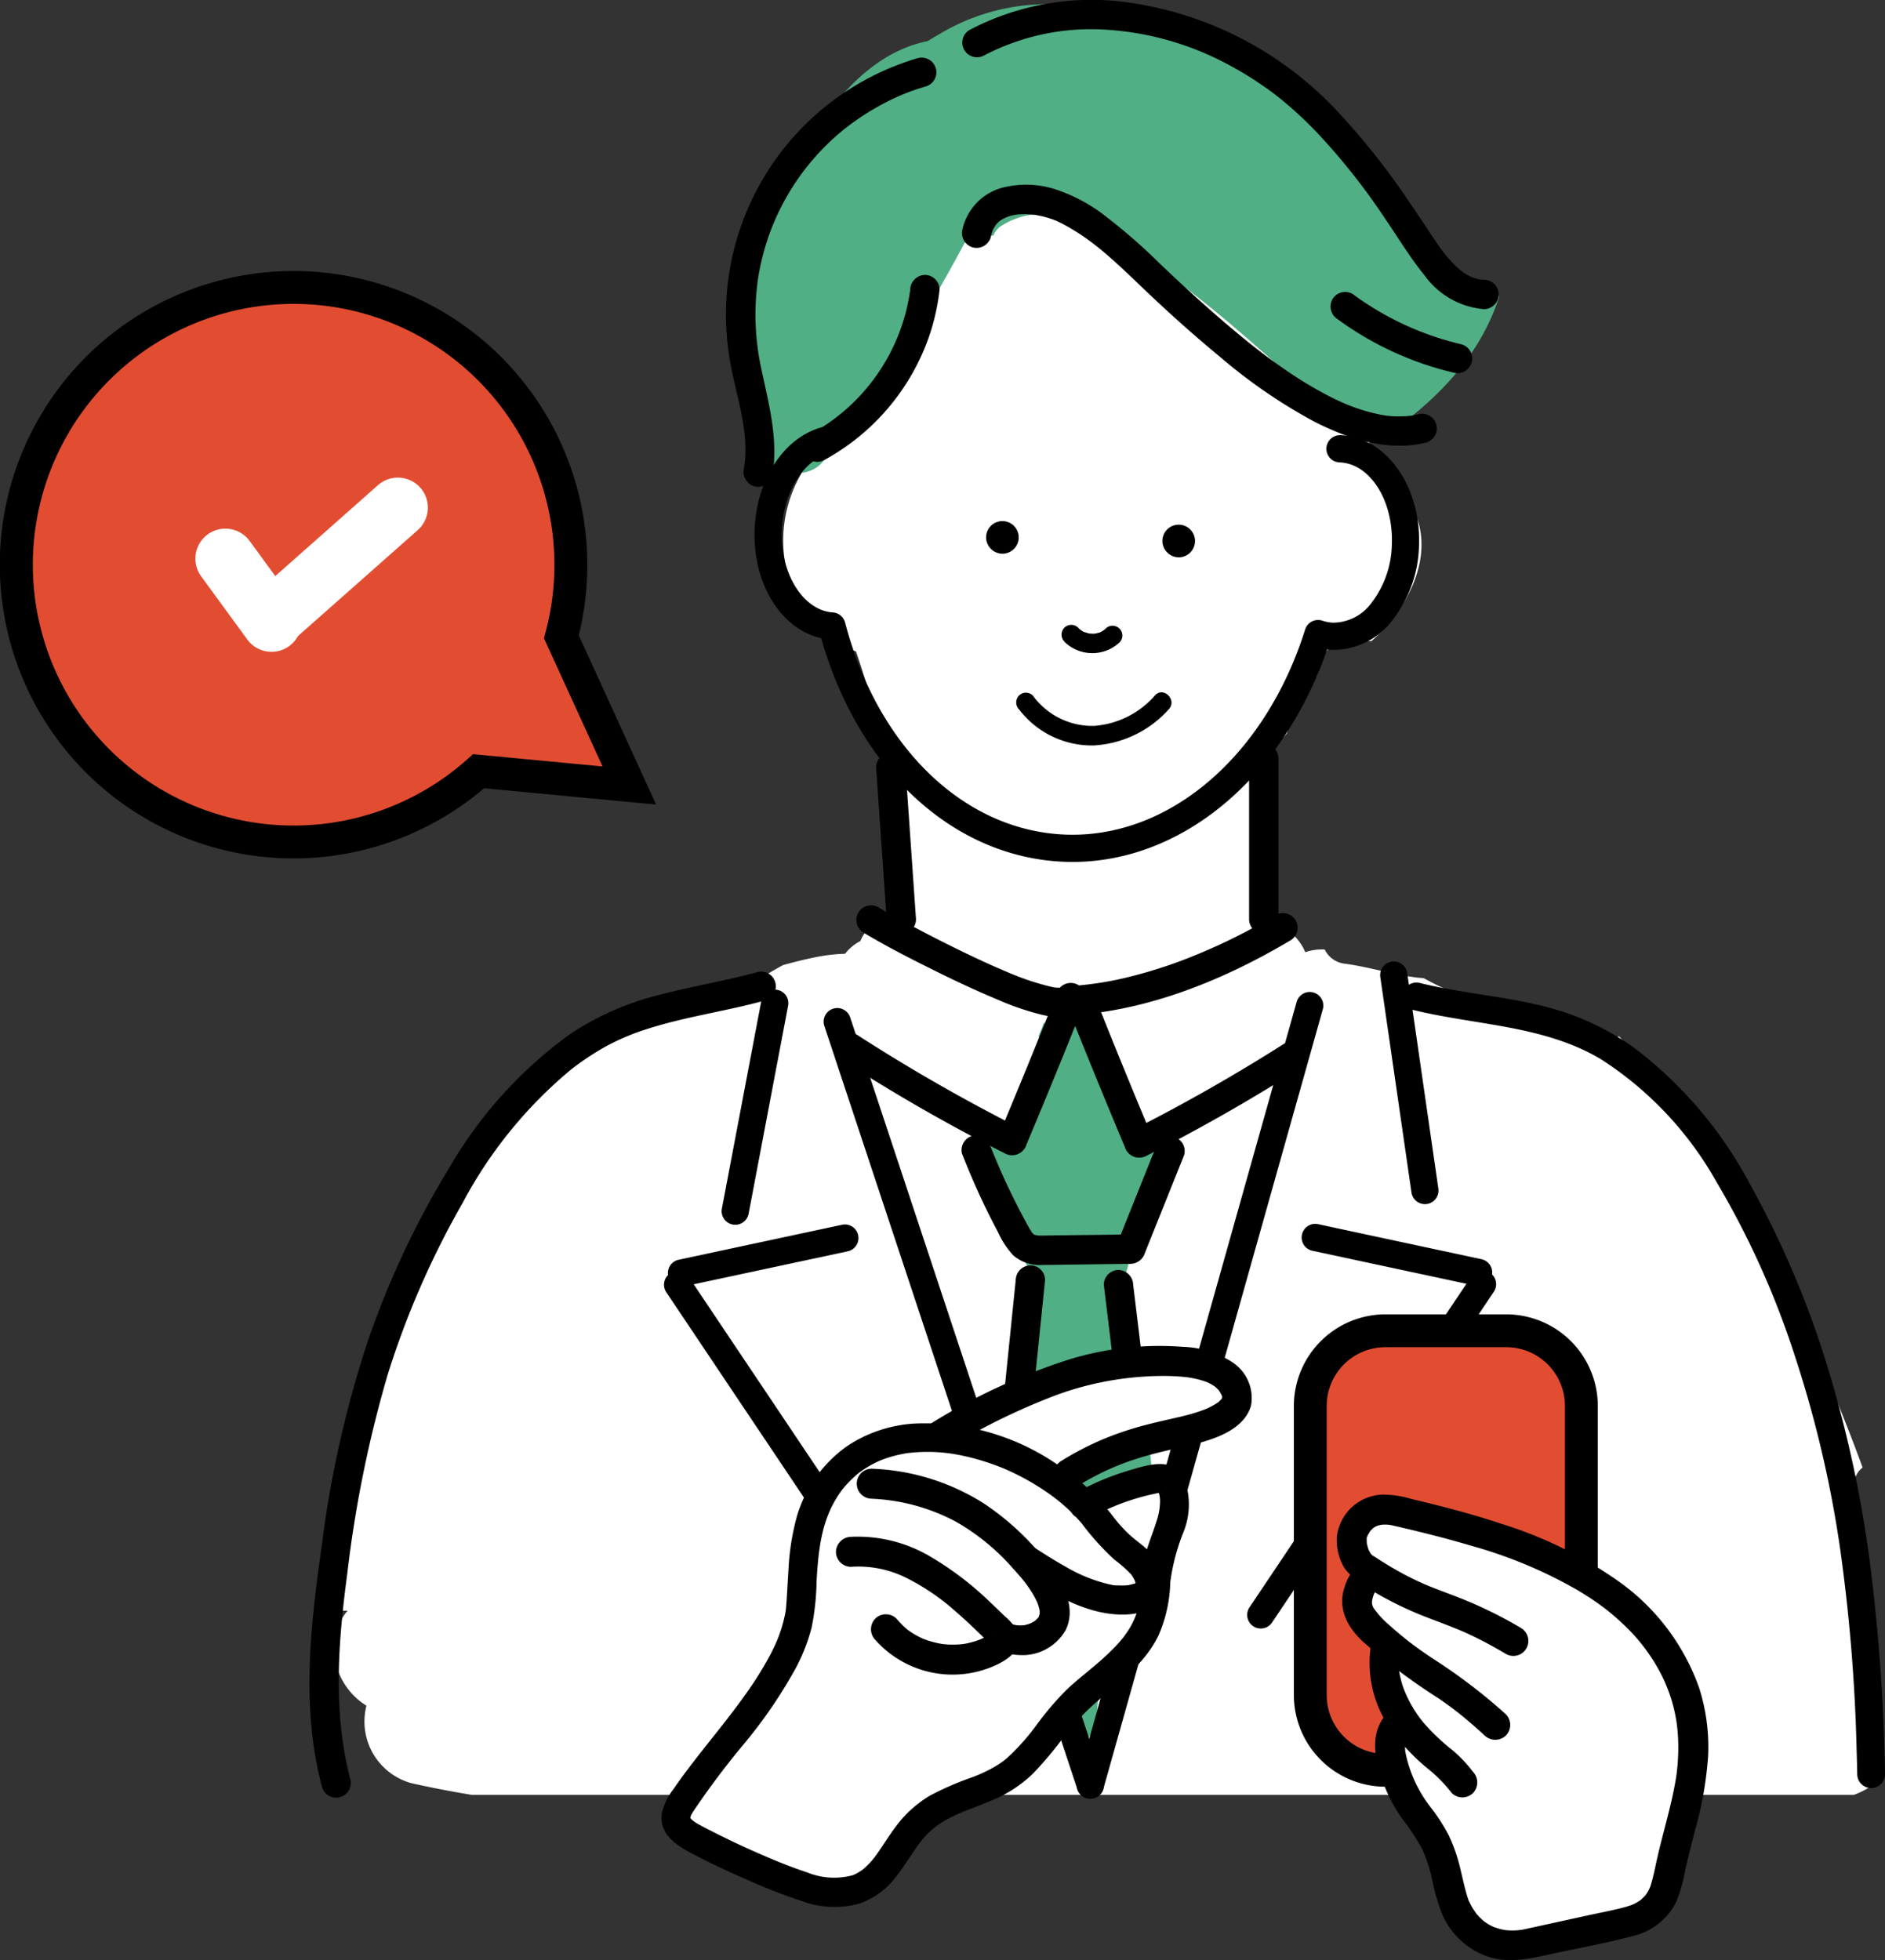 <svg xmlns="http://www.w3.org/2000/svg" width="156.296" height="162.494" viewBox="0 0 156.296 162.494">
  <rect x="0" y="0" width="156.296" height="162.494" fill="#333333" stroke="none"/>
  <g id="cta-area-man" transform="translate(15857.001 9895.826)">
    <path id="パス_19198" data-name="パス 19198" d="M207.345,143.323a1.832,1.832,0,0,1,.713-1.552q-1.146-3.131-2.421-6.217A205.182,205.182,0,0,0,193.058,110.5l-.088-.062a1.624,1.624,0,0,1-.806-.352q-.457-.38-.9-.76c-.16-.1-.317-.2-.478-.3-.061-.1-.127-.187-.189-.282a28.034,28.034,0,0,1-2.724-2.714,2.083,2.083,0,0,1-1.323-.017c-3.138-1.019-6.4-1.6-9.546-2.6a25.687,25.687,0,0,1-5.334-2.209c-2.19-.159-4.3-.9-6.535-1.2a2.108,2.108,0,0,1-1.678-1.177,4.282,4.282,0,0,0-1.612.224,4.049,4.049,0,0,0-3.552-2.5q.065-5.529-.2-11.061a4.206,4.206,0,0,0-.546-1.93,22.165,22.165,0,0,0,2.769-2.632q.1-.291.2-.58a1.705,1.705,0,0,1,.26-.709,18.929,18.929,0,0,1,1.291-2.78,1.825,1.825,0,0,1,.721-.688,13.756,13.756,0,0,0,.472-1.448,2.219,2.219,0,0,1,2.2-1.467h1.68a1.639,1.639,0,0,1,.179.012c3.713-3.2,6.188-9.087,1.908-12.946a6.028,6.028,0,0,0-1.947-1.173,20.581,20.581,0,0,0-.094-2.076,46.522,46.522,0,0,0-2.437-11.389c-1.175-3.278-2.58-7.11-5.21-9.529A8.834,8.834,0,0,0,154,33.808a7.95,7.95,0,0,0-3.933-.4,14.059,14.059,0,0,0-4.327-2.484c-3.9-1.31-7.715.516-10.673,3.317a8.886,8.886,0,0,0-5.22,1.341c-3.844,2.328-6.24,7.114-7.706,11.2a17.81,17.81,0,0,0-.563,10.568,11.01,11.01,0,0,0-1.951,12.3,8.471,8.471,0,0,0,4.967,4.467A70,70,0,0,1,127.845,88a5.738,5.738,0,0,0,.263,1.158,18.858,18.858,0,0,0,.907,6.258,4.859,4.859,0,0,0-3.854,2.293,3.419,3.419,0,0,0-.206.418,3.869,3.869,0,0,0-1.269,1.053,14.631,14.631,0,0,0-2.527.3c-.875.18-1.75.4-2.624.641-1.042.571-2.056,1.208-3.068,1.84a1.7,1.7,0,0,1-2.171-.132c-.726.261-1.448.524-2.161.785-6.5,2.378-12.974,5.647-17.485,11.057a25.289,25.289,0,0,0-4.96,8.86,21.367,21.367,0,0,0-.621,2.775c-3.418,6.509-4.9,13.618-5.773,20.833a20.631,20.631,0,0,0-.884,7.5H82.44a4.787,4.787,0,0,0-1.132,3.258A5.7,5.7,0,0,0,84,161.515a5.54,5.54,0,0,0-.11.568,5.3,5.3,0,0,0,3.82,5.851c1.675.377,3.354.7,5.037.976H207.321a6.17,6.17,0,0,0,1.984-1.147c-.856-8.133-1.931-16.247-1.96-24.44" transform="translate(-15910.619 -9915.938)" fill="#fff"/>
    <path id="パス_19199" data-name="パス 19199" d="M243.532,24.934a20.817,20.817,0,0,1-11.193-9.917c-.2-.146-.407-.295-.613-.438a61.85,61.85,0,0,0-9.8-9.943,17.028,17.028,0,0,0-11.949-3.2,17.4,17.4,0,0,0-12.726,2.033q-.508.291-1.018.605c-5.014,1-8.615,5.738-10.877,10.248a19.219,19.219,0,0,0-2.834,6.862,20.573,20.573,0,0,0-.716,3.865c-.1.555-.177,1.114-.249,1.673a16.122,16.122,0,0,0-.624,4.4c1.534,1.829,1.486,5.377,1.229,7.624a3.387,3.387,0,0,0,.59.229c.075.067.152.132.233.193,1.252.935,3.515,1.122,4.595-.274.183-.236.36-.476.541-.713l.006.005.043-.07a123.509,123.509,0,0,0,11.128-17.312,12.5,12.5,0,0,1,2.4-.622,1.67,1.67,0,0,1,.577-.745,6.156,6.156,0,0,1,6.293-.3,33.173,33.173,0,0,1,7.905,4.538c3.073,2.233,5.938,4.733,8.775,7.253a1.5,1.5,0,0,1,.338.445c.2.106.4.211.6.312Q228.108,33,230.1,34.218a27.562,27.562,0,0,0,4.341,2.4c4.082-2.84,7.62-6.5,9.17-11.313-.02-.124-.051-.245-.08-.367" transform="translate(-15976.32 -9896.491)" fill="#50af85"/>
    <path id="パス_19200" data-name="パス 19200" d="M254.816,288.731c-.126-.323-.247-.648-.357-.976q-.248-.969-.548-1.927a36.461,36.461,0,0,0-1.424-8.375q-.5-3.706-1.236-7.376a6.239,6.239,0,0,0,.348-.827,16.418,16.418,0,0,0,.833-5.168,6.49,6.49,0,0,0,.509-.452,4.829,4.829,0,0,0,1.21-4.588,52.668,52.668,0,0,1-5.919-10.384,2.24,2.24,0,0,1-.189-.936,4.068,4.068,0,0,0-3.147.4c-.126.363-.269.717-.42,1.067a2.055,2.055,0,0,1,.077,2.372c-1.5,2.436-2.99,4.876-4.4,7.361a5.789,5.789,0,0,0,.165.7,8.989,8.989,0,0,0,1.036,2.2c.143.441.264.883.378,1.333l.024.127c.007.092,0,.185.009.277a2.113,2.113,0,0,1,.476,1.039,10.57,10.57,0,0,0,1.265,3.546,2.09,2.09,0,0,1-.334,2.351,23.56,23.56,0,0,1-.646,5.141c-.378,1.773-.879,3.518-1.416,5.249-.117,2.923-.445,5.833-.71,8.746.879,2.067,1.729,4.145,2.577,6.225a2.313,2.313,0,0,1,.532.641c2.052,3.615,2.882,7.68,4.155,11.592a3.186,3.186,0,0,0,1.714-2.971c-.137-1.221.695-2.334,1.207-3.408q.906-1.9,1.75-3.828a26.643,26.643,0,0,0,2.391-7.994,2.688,2.688,0,0,0-.049-.87c.048-.1.1-.19.143-.286" transform="translate(-16015.375 -10059.098)" fill="#50af85"/>
    <path id="パス_19201" data-name="パス 19201" d="M284.39,130.448a1.353,1.353,0,1,0-1.353-1.353,1.368,1.368,0,0,0,1.353,1.353" transform="translate(-16043.659 -9980.071)"/>
    <path id="パス_19202" data-name="パス 19202" d="M241.465,129.575a1.353,1.353,0,1,0-1.353-1.353,1.368,1.368,0,0,0,1.353,1.353" transform="translate(-16015.351 -9979.496)"/>
    <path id="パス_19203" data-name="パス 19203" d="M258.687,153.516a3.3,3.3,0,0,0,4.567.089.812.812,0,1,0-1.148-1.148l-.083.077c-.093.089-.01,0,.042-.027-.065.035-.123.088-.186.126s-.118.064-.177.1c-.116.062,0-.006.05-.018a.972.972,0,0,0-.1.04,3.007,3.007,0,0,1-.414.106c-.157.032.153-.01.059-.008-.037,0-.075.007-.113.01q-.113.007-.226,0c-.068,0-.136-.013-.2-.013-.1,0,.2.035.059.008l-.111-.021c-.139-.03-.272-.1-.409-.124.18.036.119.053.05.018-.033-.017-.067-.033-.1-.051a2.228,2.228,0,0,1-.192-.116.563.563,0,0,0-.073-.052c.152.067.1.084.041.029s-.122-.112-.178-.173a.819.819,0,0,0-1.148,0,.829.829,0,0,0,0,1.148" transform="translate(-16027.448 -9996.157)"/>
    <path id="パス_19204" data-name="パス 19204" d="M247.682,169.958a7.59,7.59,0,0,0,6.216,2.992,9.03,9.03,0,0,0,6.206-3c.706-.768-.439-1.919-1.148-1.148a7.412,7.412,0,0,1-5.059,2.528,6.1,6.1,0,0,1-5.069-2.516.816.816,0,0,0-1.148,0,.832.832,0,0,0,0,1.148" transform="translate(-16020.19 -10006.979)"/>
    <path id="パス_19205" data-name="パス 19205" d="M210.1,139.968q-.355,0-.71-.014c-9.189-.368-17.029-7.615-20.138-18.537-3.326-.742-5.7-4.527-5.516-9.044.166-4.155,2.472-7.63,5.608-8.449a1.127,1.127,0,1,1,.57,2.181c-2.15.562-3.8,3.236-3.926,6.358-.144,3.59,1.756,6.651,4.236,6.823a1.127,1.127,0,0,1,1.012.839c2.707,10.342,9.868,17.241,18.244,17.576.207.008.414.012.62.012,8.356,0,16.051-6.754,19.282-17.014a1.127,1.127,0,0,1,1.435-.73,3.177,3.177,0,0,0,.89.165,3.974,3.974,0,0,0,3.212-1.692,8.178,8.178,0,0,0,1.65-4.769c.147-3.664-1.8-6.728-4.329-6.829a1.127,1.127,0,1,1,.09-2.252c3.776.151,6.688,4.266,6.491,9.172a10.439,10.439,0,0,1-2.142,6.087,6.16,6.16,0,0,1-5.062,2.536q-.205-.008-.409-.032C227.5,133.017,219.173,139.968,210.1,139.968Z" transform="translate(-15978.165 -9964.339)"/>
    <path id="パス_19206" data-name="パス 19206" d="M236.624,49.3c.039-.171.093-.334.142-.5.063-.214.008-.029-.013.017.033-.072.068-.143.105-.213.066-.122.148-.232.218-.35-.124.208-.078.092-.026.036.07-.074.137-.151.211-.222.052-.05.108-.1.161-.144-.028.026-.219.147-.041.034.109-.07.216-.142.33-.2s.413-.171.143-.078c.154-.053.3-.108.463-.149.131-.035.264-.058.4-.087.288-.065-.194.006-.007,0,.077,0,.153-.016.23-.022a6.718,6.718,0,0,1,.937,0c.126.008.252.022.378.033.32.03-.263-.052.053.008.062.012.125.021.187.032a8.466,8.466,0,0,1,.911.222c.131.04.261.083.39.129.075.027.466.19.164.056.347.155.684.329,1.015.516a18.5,18.5,0,0,1,2.24,1.491c1.32,1.021,2.7,2.351,3.967,3.566,2.08,1.989,4.226,3.921,6.448,5.751a44.3,44.3,0,0,0,7.767,5.344c2.846,1.464,6.133,2.55,9.342,1.764a1.218,1.218,0,0,0-.647-2.348c-.157.038-.314.074-.472.1l-.191.032c-.321.057.265-.017-.061.006s-.65.047-.978.043c-.3,0-.6-.023-.9-.056,0,0-.334-.044-.141-.016s-.14-.024-.142-.024q-.256-.043-.51-.1a14.665,14.665,0,0,1-2.067-.61c-.157-.058-.313-.121-.469-.182-.051-.02-.278-.116-.074-.029l-.209-.091q-.555-.245-1.1-.519a33.347,33.347,0,0,1-4-2.428c-1.364-.95-2.333-1.708-3.607-2.763-2.287-1.895-4.486-3.9-6.632-5.951a46.734,46.734,0,0,0-4.323-3.771,13.7,13.7,0,0,0-4.254-2.293,7.922,7.922,0,0,0-4.5-.092,4.623,4.623,0,0,0-3.181,3.414,1.244,1.244,0,0,0,.85,1.5,1.231,1.231,0,0,0,1.5-.85" transform="translate(-16011.479 -9925.473)"/>
    <path id="パス_19207" data-name="パス 19207" d="M204.473,68.161A16.1,16.1,0,0,1,196.2,80.14a1.218,1.218,0,1,0,1.229,2.1,18.642,18.642,0,0,0,8.611-10.214,18.177,18.177,0,0,0,.865-3.867,1.224,1.224,0,0,0-1.217-1.217,1.247,1.247,0,0,0-1.217,1.217" transform="translate(-15986 -9939.977)"/>
    <path id="パス_19208" data-name="パス 19208" d="M236.012,4.616a19.113,19.113,0,0,1,10.177-2.148A24.618,24.618,0,0,1,256.1,5.261a29.063,29.063,0,0,1,4.022,2.547c.315.236-.089-.071.093.071l.24.189q.214.171.426.346.468.388.92.794.88.789,1.7,1.64a53.3,53.3,0,0,1,5.787,7.283c1.077,1.567,2.06,3.216,3.264,4.691a6.756,6.756,0,0,0,4.934,2.81,1.217,1.217,0,1,0,0-2.435c-.1,0-.2-.007-.3-.016-.217-.019.266.07-.089-.017-.172-.043-.341-.083-.509-.141-.05-.018-.278-.12-.09-.031-.071-.033-.142-.068-.211-.1a6.437,6.437,0,0,1-.607-.376c-.021-.015-.18-.138-.043-.029-.064-.051-.127-.1-.188-.157q-.235-.2-.453-.424a11.564,11.564,0,0,1-.838-.951c-.069-.086-.129-.168-.271-.365q-.149-.205-.292-.414c-.255-.369-.5-.746-.748-1.12q-.7-1.054-1.415-2.1a60.063,60.063,0,0,0-6.078-7.7A29.265,29.265,0,0,0,247.113.1a21.793,21.793,0,0,0-12.33,2.414,1.218,1.218,0,0,0,1.229,2.1" transform="translate(-16011.443 -9895.83)"/>
    <path id="パス_19209" data-name="パス 19209" d="M192.738,14.044a22.162,22.162,0,0,0-15.68,24.583c.447,3.112,1.78,6.294,1.244,9.42a1.253,1.253,0,0,0,.85,1.5,1.227,1.227,0,0,0,1.5-.85c.514-2.989-.267-5.868-.887-8.776a21.079,21.079,0,0,1-.3-7.566,19.813,19.813,0,0,1,7.145-12.409,21.057,21.057,0,0,1,3.16-2.073,18.076,18.076,0,0,1,3.614-1.477,1.218,1.218,0,0,0-.647-2.348" transform="translate(-15973.616 -9905.059)"/>
    <path id="パス_19210" data-name="パス 19210" d="M324.569,73.324a26.653,26.653,0,0,0,9.631,4.428,1.218,1.218,0,0,0,.647-2.348,24.69,24.69,0,0,1-9.05-4.183,1.227,1.227,0,0,0-1.666.437,1.245,1.245,0,0,0,.437,1.665" transform="translate(-16070.651 -9942.681)"/>
    <path id="線_41" data-name="線 41" d="M18.8,62.236a1.128,1.128,0,0,1-1.07-.773L-3.253-1.829a1.127,1.127,0,0,1,.715-1.425,1.127,1.127,0,0,1,1.425.715L19.87,60.754a1.128,1.128,0,0,1-1.07,1.482Z" transform="translate(-15785.396 -9808.946)"/>
    <path id="線_42" data-name="線 42" d="M-2.183,63.569a1.128,1.128,0,0,1-.306-.042,1.127,1.127,0,0,1-.779-1.39L14.926-2.489a1.127,1.127,0,0,1,1.39-.779,1.127,1.127,0,0,1,.779,1.39L-1.1,62.747A1.128,1.128,0,0,1-2.183,63.569Z" transform="translate(-15764.414 -9810.279)"/>
    <path id="パス_19211" data-name="パス 19211" d="M381.531,304.918a157.758,157.758,0,0,0-1.188-17.1,99.215,99.215,0,0,0-3.527-16.567,78.268,78.268,0,0,0-6.5-15.344,34.323,34.323,0,0,0-9.689-11.348,21.97,21.97,0,0,0-7.272-3.334c-2.73-.7-5.54-.987-8.3-1.509-.691-.13-1.379-.277-2.061-.445a1.153,1.153,0,1,0-.613,2.223c5.237,1.289,10.81,1.253,15.571,4.073a28.887,28.887,0,0,1,9.591,10.162,71.119,71.119,0,0,1,6.494,14.394,94.4,94.4,0,0,1,3.788,16.14,143.612,143.612,0,0,1,1.352,16.553q.032,1.052.054,2.105a1.152,1.152,0,0,0,2.3,0" transform="translate(-16082.236 -10053.6)"/>
    <path id="パス_19212" data-name="パス 19212" d="M78.746,303.494c-1.468-5.6-1.012-11.387-.254-17.062a99.978,99.978,0,0,1,3.341-16.465,71.776,71.776,0,0,1,6.233-14.281,36.746,36.746,0,0,1,8.976-11.036,22.339,22.339,0,0,1,2.986-1.971,19.208,19.208,0,0,1,3.471-1.438c2.52-.8,5.13-1.238,7.7-1.834.654-.152,1.306-.315,1.954-.493a1.218,1.218,0,0,0-.647-2.348c-2.626.721-5.319,1.158-7.955,1.842a23.878,23.878,0,0,0-7.46,3.214,35.719,35.719,0,0,0-10.123,11.137,73.012,73.012,0,0,0-6.8,14.481A89.444,89.444,0,0,0,76.39,284c-.833,5.958-1.584,11.97-.483,17.948.136.737.3,1.468.491,2.193a1.218,1.218,0,0,0,2.348-.647" transform="translate(-15906.697 -10051.808)"/>
    <path id="線_43" data-name="線 43" d="M.4,16.807a1.127,1.127,0,0,1-1.114-.966L-3.3-2.022A1.127,1.127,0,0,1-2.344-3.3a1.127,1.127,0,0,1,1.277.954l2.58,17.863A1.128,1.128,0,0,1,.4,16.807Z" transform="translate(-15739.253 -9812.808)"/>
    <path id="線_44" data-name="線 44" d="M11.366,1.847a1.131,1.131,0,0,1-.237-.025L-2.42-1.081A1.127,1.127,0,0,1-3.285-2.42a1.127,1.127,0,0,1,1.338-.866L11.6-.382a1.127,1.127,0,0,1-.235,2.229Z" transform="translate(-15745.764 -9791.055)"/>
    <path id="線_45" data-name="線 45" d="M-2.184,26.363a1.122,1.122,0,0,1-.627-.191,1.127,1.127,0,0,1-.308-1.564L15.267-2.811a1.127,1.127,0,0,1,1.564-.308,1.127,1.127,0,0,1,.308,1.564L-1.247,25.863A1.126,1.126,0,0,1-2.184,26.363Z" transform="translate(-15750.279 -9787.184)"/>
    <path id="線_46" data-name="線 46" d="M-2.182,16.185a1.133,1.133,0,0,1-.211-.02,1.127,1.127,0,0,1-.9-1.317L-.019-2.393a1.127,1.127,0,0,1,1.317-.9,1.127,1.127,0,0,1,.9,1.317L-1.076,15.268A1.128,1.128,0,0,1-2.182,16.185Z" transform="translate(-15793.853 -9810.475)"/>
    <path id="線_47" data-name="線 47" d="M-2.184,1.847a1.127,1.127,0,0,1-1.1-.891A1.127,1.127,0,0,1-2.42-.382l13.548-2.9a1.127,1.127,0,0,1,1.338.866A1.127,1.127,0,0,1,11.6-1.081l-13.548,2.9A1.132,1.132,0,0,1-2.184,1.847Z" transform="translate(-15798.311 -9791.01)"/>
    <path id="線_48" data-name="線 48" d="M16.2,26.363a1.126,1.126,0,0,1-.937-.5L-3.119-1.555a1.127,1.127,0,0,1,.308-1.564,1.127,1.127,0,0,1,1.564.308L17.139,24.608a1.127,1.127,0,0,1-.935,1.755Z" transform="translate(-15798.633 -9787.139)"/>
    <path id="パス_19213" data-name="パス 19213" d="M213.321,184.427q.438,6.306.876,12.613a1.247,1.247,0,0,0,1.217,1.217,1.227,1.227,0,0,0,1.217-1.217q-.438-6.306-.876-12.613a1.247,1.247,0,0,0-1.217-1.217,1.228,1.228,0,0,0-1.217,1.217" transform="translate(-15997.681 -10016.651)"/>
    <path id="パス_19214" data-name="パス 19214" d="M304.151,182.318v13.319a1.217,1.217,0,0,0,2.435,0V182.318a1.217,1.217,0,1,0-2.435,0" transform="translate(-16057.583 -10015.261)"/>
    <path id="パス_19215" data-name="パス 19215" d="M276.911,222.345a48.671,48.671,0,0,1-7.824,3.8,39.041,39.041,0,0,1-4.259,1.331,27.344,27.344,0,0,1-4.139.719c-.7.063-1.492.741-1.174,1.541q2.368,5.959,4.852,11.871a1.243,1.243,0,0,0,1.788.728q6.534-3.3,12.721-7.239a1.218,1.218,0,0,0-1.229-2.1q-6.178,3.93-12.721,7.239l1.788.728q-2.484-5.912-4.852-11.871l-1.174,1.541c6.188-.552,12.153-3.029,17.451-6.184a1.218,1.218,0,0,0-1.229-2.1" transform="translate(-16028.099 -10042.343)"/>
    <path id="パス_19216" data-name="パス 19216" d="M205.786,222.792c2.016,1.206,4.13,2.27,6.234,3.309,1.551.765,3.121,1.493,4.718,2.16a22.512,22.512,0,0,0,3.845,1.318c1.06.23,2.834.441,3.375-.831l-2.225-.938q-2.368,5.959-4.852,11.871l1.788-.728a148.674,148.674,0,0,1-13.468-7.718,1.218,1.218,0,1,0-1.229,2.1,148.724,148.724,0,0,0,13.468,7.718,1.243,1.243,0,0,0,1.788-.728q2.484-5.911,4.852-11.87a1.219,1.219,0,0,0-2.225-.938c-.092.216.022-.018.092-.088-.14.14.315-.181.082-.065-.143.071.255-.08.187-.077a.464.464,0,0,0-.1.032c0,.012-.083.016-.1.021-.1.041.372-.019.148-.021-.183,0-.362,0-.545-.014-.245-.016.162.028.107.016s-.1-.015-.152-.024c-.126-.021-.251-.047-.376-.074a22.224,22.224,0,0,1-3.661-1.248c-.035-.014-.336-.14-.167-.069s-.09-.038-.131-.056l-.558-.242q-.548-.241-1.092-.492-1.1-.506-2.185-1.041-1.952-.959-3.868-1.987c-.848-.454-1.7-.906-2.525-1.4a1.218,1.218,0,1,0-1.229,2.1" transform="translate(-15991.121 -10041.262)"/>
    <path id="パス_19217" data-name="パス 19217" d="M234.152,277.94c.6,1.532,1.256,3.044,1.976,4.524q.488,1,1.014,1.988a7.02,7.02,0,0,0,1.26,1.909,3.341,3.341,0,0,0,2.384.787c.772,0,1.544-.019,2.316-.029l5.028-.064a1.266,1.266,0,0,0,1.174-.894l3.261-8.133a1.225,1.225,0,0,0-.85-1.5,1.246,1.246,0,0,0-1.5.85l-3.261,8.133,1.174-.894-4.525.057-2.262.029c-.322,0-.65.024-.973,0,.213.018-.3-.07-.194-.04.059.029.028.011-.093-.056q.11.091-.052-.058c-.147-.152-.029,0-.134-.168-.094-.151-.184-.3-.271-.458-.155-.278-.306-.559-.456-.841q-.523-.985-1.009-1.99-.9-1.868-1.661-3.8a1.254,1.254,0,0,0-1.5-.85,1.227,1.227,0,0,0-.85,1.5" transform="translate(-16011.379 -10078.107)"/>
    <path id="パス_19218" data-name="パス 19218" d="M244.537,309.27q-.718,7.038-1.437,14.076a1.225,1.225,0,0,0,1.217,1.217,1.245,1.245,0,0,0,1.217-1.217q.718-7.038,1.437-14.076a1.226,1.226,0,0,0-1.217-1.217,1.245,1.245,0,0,0-1.217,1.217" transform="translate(-16017.318 -10098.983)"/>
    <path id="パス_19219" data-name="パス 19219" d="M272.726,323q-.763-6.294-1.525-12.588a1.255,1.255,0,0,0-1.217-1.217,1.225,1.225,0,0,0-1.217,1.217q.763,6.294,1.525,12.588a1.256,1.256,0,0,0,1.217,1.217A1.225,1.225,0,0,0,272.726,323" transform="translate(-16034.244 -10099.739)"/>
    <path id="パス_19220" data-name="パス 19220" d="M228.619,337.558c5.08-2.987,10.663-5.8,16.648-6.16,2.1-.128,6.082-.293,7.542,1.6,2.2,2.862-2.972,3.967-4.647,4.317a25.8,25.8,0,0,0-8.748,3.348" transform="translate(-16007.771 -10114.332)" fill="#fff"/>
    <path id="パス_19221" data-name="パス 19221" d="M226.871,336.183a53.8,53.8,0,0,1,9.182-4.5,25.95,25.95,0,0,1,8.857-1.557c.63,0,1.255.037,1.881.1.246.025.051.006,0,0l.219.034c.162.027.324.058.485.093a7.149,7.149,0,0,1,.868.245c.065.023.128.048.192.072-.248-.1-.036-.016.026.016.117.06.233.118.345.185.043.026.35.24.227.144s.025.023.054.052q.1.1.2.2c.028.028.153.182.053.055s.024.036.046.071c.062.1.113.218.182.31.1.128-.058-.223-.028-.074a1.811,1.811,0,0,0,.058.18.809.809,0,0,1,.031.139c-.018.014.017-.354-.021-.095a.362.362,0,0,0,0,.13c.042.118.091-.24.018-.142a.464.464,0,0,0-.032.122c-.07.224.018-.1.045-.092,0,0-.118.2-.128.222-.087.17.059-.162.075-.094.005.022-.1.113-.114.126s-.215.226-.234.216.265-.183.077-.059c-.042.028-.082.059-.124.086a5.447,5.447,0,0,1-.62.355c-.1.049-.2.092-.3.14-.065.031-.215.073.065-.027-.053.019-.1.043-.157.062-.238.089-.476.175-.718.251-.424.134-.855.249-1.288.351-1.462.345-2.924.643-4.356,1.109a24.1,24.1,0,0,0-5.519,2.547,1.244,1.244,0,1,0,1.255,2.148,21.144,21.144,0,0,1,4.925-2.3c1.387-.451,2.8-.751,4.22-1.077,1.917-.441,4.714-1.2,5.312-3.366a3.546,3.546,0,0,0-1.587-3.594,7.919,7.919,0,0,0-4.025-1.253,25.62,25.62,0,0,0-9.387,1.017,51.2,51.2,0,0,0-11.51,5.313,1.245,1.245,0,0,0,1.255,2.148" transform="translate(-16005.396 -10111.884)"/>
    <path id="パス_19222" data-name="パス 19222" d="M192.839,359.591c2.319,1.482,4.655,3.107,7.331,3.721,1.4.321,4.752.315,3.431-2.2-.532-1.014-1.622-1.6-2.406-2.356-.921-.889-1.64-2-2.517-2.942-5.329-5.706-17.7-9.293-22.212-.713-1.4,2.665-1.313,5.825-1.54,8.828-.433,5.71-6.789,11.55-9.849,16.322a2.277,2.277,0,0,0-.492,1.355c.062.754.806,1.238,1.475,1.592a69.5,69.5,0,0,0,8.044,3.627,8.785,8.785,0,0,0,4.921.768c2.908-.652,3.682-3.662,5.533-5.559,2.383-2.441,5.534-2.378,8.061-4.388,2.054-1.633,3.467-4.372,5.524-6.181,2.558-2.249,5.421-4.041,6.057-7.673.181-1.034.131-2.1.324-3.13.409-2.189,1.894-4.329,1.242-6.459a1.2,1.2,0,0,0-.5-.736,1.4,1.4,0,0,0-.938-.043,20.291,20.291,0,0,0-5.93,2.158" transform="translate(-15965.538 -10126.634)" fill="#fff"/>
    <path id="パス_19223" data-name="パス 19223" d="M189.929,358.295c2.41,1.543,4.928,3.336,7.8,3.879,1.678.318,4.365.295,4.978-1.714a3.663,3.663,0,0,0-1.245-3.425c-.449-.444-.972-.8-1.449-1.216a11.889,11.889,0,0,1-1.453-1.582,20.64,20.64,0,0,0-2.37-2.611,20.348,20.348,0,0,0-2.445-1.848,19.382,19.382,0,0,0-11.67-3.289,11.256,11.256,0,0,0-5.662,1.91,10.949,10.949,0,0,0-4.094,5.744,20.393,20.393,0,0,0-.714,4.544c-.052.746-.088,1.493-.135,2.24q-.03.475-.072.947c-.017.195.028-.177,0,.017-.009.056-.017.112-.027.168q-.042.254-.1.5a11.728,11.728,0,0,1-.516,1.683c-.017.045-.156.388-.085.218-.055.131-.115.262-.175.392-.139.3-.288.6-.444.894a29.412,29.412,0,0,1-2.09,3.315c-1.526,2.134-3.22,4.113-4.839,6.272-.358.477-.708.96-1.043,1.454a4.94,4.94,0,0,0-.967,2.031c-.248,1.782,1.319,2.71,2.677,3.411q2.14,1.105,4.352,2.06a46.643,46.643,0,0,0,4.617,1.8,7.745,7.745,0,0,0,4.787.177,6.451,6.451,0,0,0,2.891-2.093c.727-.9,1.311-1.9,1.991-2.832.036-.049.237-.311.107-.147q.134-.17.275-.333a7.512,7.512,0,0,1,.649-.66,7.186,7.186,0,0,1,1.508-1.009,12.706,12.706,0,0,1,1.582-.7c.65-.251,1.3-.5,1.942-.771a10.874,10.874,0,0,0,3.4-2.219,31.794,31.794,0,0,0,2.629-3.144,19.818,19.818,0,0,1,2.777-2.915c1.869-1.581,3.914-3.137,5-5.4a11.676,11.676,0,0,0,.971-4.4,17.118,17.118,0,0,1,1.081-4.124,6.086,6.086,0,0,0,.043-4.538c-.87-1.784-3.1-1.036-4.567-.6a22.156,22.156,0,0,0-4.341,1.818,1.2,1.2,0,0,0,1.211,2.072,19.084,19.084,0,0,1,3.842-1.6q.519-.152,1.046-.276.226-.053.453-.1c.1-.021.2-.043.3-.061.018,0,.207-.044.094-.014.135-.035.291.1-.08-.064-.038-.016-.057-.065-.089-.084-.078-.047.022.02.032.067-.038-.183,0,0,.007.036a2.367,2.367,0,0,1,.12.77,5.362,5.362,0,0,1-.322,1.731c-.2.65-.45,1.284-.664,1.929a11.178,11.178,0,0,0-.491,2.176c-.089.726-.085,1.481-.184,2.193a6.33,6.33,0,0,1-1.2,2.985c-.079.113-.159.226-.243.335.1-.135-.077.09-.108.126-.19.228-.39.447-.6.661-.391.4-.8.785-1.227,1.154-.873.763-1.8,1.468-2.649,2.262a24.656,24.656,0,0,0-2.513,2.929,18.946,18.946,0,0,1-2.512,2.818,7.767,7.767,0,0,1-1.392.912c-.265.14-.536.268-.809.388-.194.085-.357.149-.656.266a24.621,24.621,0,0,0-3.5,1.519,9.6,9.6,0,0,0-2.842,2.573c-.614.812-1.132,1.692-1.735,2.512-.133.18.069-.074-.076.1-.081.094-.159.191-.241.283a6.334,6.334,0,0,1-.56.559c-.054.048-.247.2-.085.077q-.15.11-.307.209c-.107.066-.216.129-.328.186-.049.025-.1.048-.148.072-.114.055.132-.039-.075.029a5.891,5.891,0,0,1-3.793-.232c-1.371-.448-2.715-1-4.036-1.58q-2.06-.9-4.06-1.928c-.31-.159-.622-.316-.924-.488a2.7,2.7,0,0,1-.553-.384c-.024-.02-.148-.172-.04-.024a1.692,1.692,0,0,0-.089-.146c-.079-.086,0-.02.013.024.055.178-.02.02,0-.056-.031.123.064-.16.033-.09a3.892,3.892,0,0,1,.3-.514,68,68,0,0,1,4.17-5.527,39.86,39.86,0,0,0,4.261-6.256,15.355,15.355,0,0,0,1.292-3.313,21.136,21.136,0,0,0,.414-3.842c.147-2.534.378-5.014,1.822-7.172.067-.1.135-.2.205-.3.04-.055.08-.109.121-.163-.01.013-.119.15-.033.044.145-.179.294-.355.451-.524a9.177,9.177,0,0,1,1.016-.938c-.162.129-.027.022.056-.037s.177-.125.268-.185q.288-.192.591-.361.261-.146.531-.273c.1-.046.2-.089.292-.133-.244.111.054-.019.139-.051a10.11,10.11,0,0,1,1.233-.376q.294-.07.591-.123c.107-.019.215-.036.322-.053.028,0,.186-.026.026,0-.184.025.084-.009.12-.013a13.662,13.662,0,0,1,2.68-.021c.211.018.422.045.633.068.18.02-.2-.035-.026,0,.048.009.1.014.146.022q.2.031.391.065.688.123,1.364.3a20.08,20.08,0,0,1,2.671.9c-.219-.091.056.026.13.058q.161.072.321.145.319.148.633.306.622.314,1.223.669t1.155.738q.277.191.548.392l.229.172c-.22-.168.074.061.128.1a15.078,15.078,0,0,1,2,1.93,21.662,21.662,0,0,0,2.729,3.022,10.684,10.684,0,0,1,1.329,1.165c.041.047.084.093.122.143-.018-.025-.073-.1,0,.01s.145.244.213.371c.027.051.074.215,0,0,.015.045.033.088.045.134a1.311,1.311,0,0,0,.036.129c.072.2.019-.152,0-.042-.015.088-.043.38.027-.005-.047.257.008-.06.044-.047s-.226.275-.037.083c.133-.135.042-.059.013-.03-.132.133.167-.071.074-.048a.922.922,0,0,0-.2.118c-.156.111.223-.063.031-.012s-.368.083-.542.137c-.124.038.124-.014.126-.015-.052,0-.1.013-.157.017-.08.006-.159.013-.239.016-.2.01-.4.009-.6,0-.059,0-.472,0-.49-.04,0,0,.287.048.109.015l-.1-.016c-.082-.015-.165-.03-.247-.048a12.975,12.975,0,0,1-3.606-1.456c-1.189-.662-2.322-1.417-3.467-2.15a1.2,1.2,0,0,0-1.211,2.072" transform="translate(-15963.234 -10124.301)"/>
    <path id="パス_19224" data-name="パス 19224" d="M212.179,361.223a16.839,16.839,0,0,1,11.225,4.73c1.6,1.555,6.132,5.958,2.772,7.832-1.767.986-3.681.115-5.064-1.1-1.777-1.567-3.153-3.946-5.628-4.486" transform="translate(-15996.93 -10134.048)" fill="#fff"/>
    <path id="パス_19225" data-name="パス 19225" d="M209.771,360.055a16.32,16.32,0,0,1,7.015,1.908,18.389,18.389,0,0,1,4.719,3.865c.308.333.607.674.891,1.026.042.051.083.1.124.155-.008-.01-.127-.167-.042-.055.069.093.139.185.206.279q.214.3.408.608c.108.174.21.351.3.533.048.094.088.194.139.287.083.151-.074-.214-.021-.052.018.054.042.108.061.162a4.684,4.684,0,0,1,.154.559c.062.275.01-.18,0,.019,0,.1,0,.2,0,.3.007.21.07-.235,0-.037a1.7,1.7,0,0,0-.071.247c-.023.144.134-.2.037-.092a.8.8,0,0,0-.054.1,1.321,1.321,0,0,0-.083.13c.03-.065.165-.172.046-.064a1.545,1.545,0,0,0-.212.208c-.069.1.053-.04.075-.054-.053.035-.1.073-.158.108a1.983,1.983,0,0,1-.745.317c-.067.016-.135.032-.2.042.032,0,.137-.014-.007-.006a4.417,4.417,0,0,1-.471,0c-.024,0-.238-.036-.069-.006-.067-.012-.133-.026-.2-.042a4.489,4.489,0,0,1-.522-.156,6.077,6.077,0,0,1-1.41-.862c-.967-.823-1.753-1.833-2.657-2.719a7.8,7.8,0,0,0-3.624-2.178,1.271,1.271,0,0,0-1.53.869,1.258,1.258,0,0,0,.869,1.53c.16.037.317.078.473.129.077.025.152.053.227.081-.023-.009-.153-.069-.022-.01a5.64,5.64,0,0,1,.822.464c.065.044.129.09.194.135.164.115-.127-.1.031.021q.163.13.319.268c.241.211.472.434.7.663a31.78,31.78,0,0,0,2.659,2.682,6.21,6.21,0,0,0,4.416,1.6,4.132,4.132,0,0,0,3.334-2.094c1.006-2.136-.545-4.384-1.865-5.982a22.253,22.253,0,0,0-4.952-4.508,18.629,18.629,0,0,0-9.307-2.866,1.244,1.244,0,0,0,0,2.487" transform="translate(-15994.521 -10131.637)"/>
    <path id="パス_19226" data-name="パス 19226" d="M207.2,377.747c4.867-.4,8.989,3.322,12.437,6.78a.728.728,0,0,1,.285.526.691.691,0,0,1-.351.455,7.28,7.28,0,0,1-9.476-1.342" transform="translate(-15993.646 -10144.926)" fill="#fff"/>
    <path id="パス_19227" data-name="パス 19227" d="M204.791,376.588a8.893,8.893,0,0,1,4.477.859,18.56,18.56,0,0,1,4.156,2.8c.67.576,1.316,1.179,1.95,1.794.3.287.589.575.879.868.26.262.178.331.2-.324q.009-.255.018-.511c.095-.064.084-.056-.031.022-.159.1-.32.2-.487.295s-.336.175-.51.249c.216-.091-.158.053-.231.078a7.6,7.6,0,0,1-1.1.272c-.244.044-.059.009-.007,0-.095.011-.189.02-.283.027q-.255.02-.512.022c-.19,0-.38,0-.57-.017-.076-.005-.152-.011-.227-.018-.03,0-.393-.061-.122-.013a8.562,8.562,0,0,1-1.218-.295c-.072-.024-.143-.049-.215-.075-.019-.007-.36-.147-.125-.044-.173-.076-.344-.158-.511-.248q-.275-.147-.536-.318c-.079-.052-.156-.107-.234-.16-.214-.145.106.1-.107-.082a7.593,7.593,0,0,1-.879-.887,1.253,1.253,0,0,0-1.759,0,1.272,1.272,0,0,0,0,1.759,8.58,8.58,0,0,0,10.1,2.051c1.109-.53,2.375-1.533,1.631-2.9a5.3,5.3,0,0,0-1.009-1.124q-.592-.584-1.2-1.153a26.209,26.209,0,0,0-4.913-3.752,11.822,11.822,0,0,0-6.623-1.661,1.274,1.274,0,0,0-1.244,1.244,1.254,1.254,0,0,0,1.244,1.243" transform="translate(-15991.236 -10142.523)"/>
    <path id="パス_19228" data-name="パス 19228" d="M335.309,360.424H325.285a6.224,6.224,0,0,1-6.225-6.225V330.214a6.224,6.224,0,0,1,6.225-6.225h10.025a6.224,6.224,0,0,1,6.225,6.225V354.2a6.225,6.225,0,0,1-6.225,6.225" transform="translate(-16067.416 -10109.493)" fill="#e24d32"/>
    <path id="長方形_27839" data-name="長方形 27839" d="M3.587-4H13.611A7.6,7.6,0,0,1,21.2,3.587V27.573a7.6,7.6,0,0,1-7.587,7.587H3.587A7.6,7.6,0,0,1-4,27.573V3.587A7.6,7.6,0,0,1,3.587-4ZM13.611,32.435a4.868,4.868,0,0,0,4.863-4.863V3.587a4.868,4.868,0,0,0-4.863-4.863H3.587A4.868,4.868,0,0,0-1.276,3.587V27.573a4.868,4.868,0,0,0,4.863,4.863Z" transform="translate(-15745.718 -9782.866)"/>
    <path id="パス_19229" data-name="パス 19229" d="M359.092,384.071c.07-.766.1-1.536.1-2.308a1.921,1.921,0,0,1-1.336-1.144c-.886-2.445-2.938-3.777-4.867-5.364a2.778,2.778,0,0,1-.832-1.122,21.339,21.339,0,0,1-3.378-1.635,2.2,2.2,0,0,1-.71-.679,68.828,68.828,0,0,0-11.921-4.682,4.119,4.119,0,0,0-4.465,2.143,3.89,3.89,0,0,0-.177,3.159,4.241,4.241,0,0,0-.4.965,4.325,4.325,0,0,0,.009,2.3,4.413,4.413,0,0,0,1.126,1.921,5.726,5.726,0,0,0,.634.52,3.464,3.464,0,0,0,.647,2.969q1.156,1.562,2.264,3.157a4.545,4.545,0,0,0-.24.671,4,4,0,0,0-.422,4.886l2.668,3.664c-.035.416-.053.828-.057,1.226-.009,1.092-.038,2.229.013,3.352.481.851.949,1.708,1.377,2.584a2.146,2.146,0,0,1,.947.663c2.163,2.536,5.338,2.638,8.522,2.175,2.441-.844,4.769-2.018,7.2-2.928.026-.041.053-.079.081-.117.1-.839.182-1.681.251-2.524a37.446,37.446,0,0,0,2.721-7.123c.542-2.073,1.234-4.678.252-6.722" transform="translate(-16075.257 -10137.871)" fill="#fff"/>
    <path id="パス_19230" data-name="パス 19230" d="M330.518,380.3a1.67,1.67,0,0,0-2.328-.153,3.916,3.916,0,0,0-1.165,1.843c-.608,1.745.2,3.3,1.467,4.5a50.819,50.819,0,0,0,6.344,4.763q.421.29.835.591.233.17.463.345l.113.086c-.1-.076.147.115.168.132.765.606,1.5,1.247,2.219,1.908a1.27,1.27,0,0,0,1.759,0,1.257,1.257,0,0,0,0-1.759,45.9,45.9,0,0,0-5.829-4.47c-.416-.275-.83-.552-1.238-.839q-.3-.215-.6-.436l-.312-.234-.023-.017-.234-.185c-.5-.4-.993-.819-1.471-1.249a7.056,7.056,0,0,1-1.258-1.381c-.111-.176-.07-.124-.04-.054a1.817,1.817,0,0,1-.093-.305c-.033-.142-.006-.014,0,.015-.008-.1.007-.2,0-.3,0-.133-.009.088-.013.1.025-.078.034-.165.055-.245a4.281,4.281,0,0,1,.147-.452c-.086.225.055-.1.1-.18.032-.058.072-.113.1-.171.1-.184,0,.04-.03.028s.119-.106.115-.122l-.134.1q.132-.077-.03,0a.985.985,0,0,1-.3.067.735.735,0,0,1-.524-.171q-.132-.11-.016.01a1.255,1.255,0,0,0,1.759,0,1.268,1.268,0,0,0,0-1.759" transform="translate(-16072.532 -10146.265)"/>
    <path id="パス_19231" data-name="パス 19231" d="M333.595,397.421a9.525,9.525,0,0,0,2.1,8.128,16.523,16.523,0,0,0,2.668,2.676,11.928,11.928,0,0,1,1.851,1.913,1.251,1.251,0,0,0,1.759,0,1.275,1.275,0,0,0,0-1.759,11.145,11.145,0,0,0-1.706-1.8,17.564,17.564,0,0,1-2.418-2.3,10.148,10.148,0,0,1-1.68-2.948,8.145,8.145,0,0,1-.24-.891,3.088,3.088,0,0,1-.1-.7,6.368,6.368,0,0,1,.009-.9c0-.065.011-.129.018-.193q-.024.174.012-.055c.036-.172.072-.341.116-.511a1.244,1.244,0,0,0-2.4-.661" transform="translate(-16076.84 -10157.319)"/>
    <path id="パス_19232" data-name="パス 19232" d="M329.4,382.335c-1.221,1.653-.65,3.868.033,5.613a12.573,12.573,0,0,0,1.452,2.723,21.025,21.025,0,0,1,1.68,2.532,12.183,12.183,0,0,1,.852,2.6,16.664,16.664,0,0,0,.811,2.807,6.4,6.4,0,0,0,3.508,3.449c1.843.738,3.7.3,5.56-.106,2.219-.486,4.478-.888,6.674-1.469a5.39,5.39,0,0,0,3.661-2.816,12.29,12.29,0,0,0,.76-2.626c.244-1.12.535-2.228.817-3.338a30.182,30.182,0,0,0,1.089-6.174,16.116,16.116,0,0,0-.734-5.606,18.285,18.285,0,0,0-6.761-8.915,34.609,34.609,0,0,0-9.668-4.727c-1.649-.552-3.323-1.025-5.008-1.456q-1.219-.312-2.444-.6a8.444,8.444,0,0,0-2.341-.359,3.945,3.945,0,0,0-3.825,3.458,4.485,4.485,0,0,0,.632,2.646,6.489,6.489,0,0,0,2.362,1.907,29.173,29.173,0,0,0,4.522,2.187c.646.251,1.3.49,1.942.744q.243.1.484.194l.2.082c-.263-.108.078.034.108.046q.571.247,1.132.518c.891.431,1.757.908,2.608,1.413a1.244,1.244,0,1,0,1.255-2.148,35.117,35.117,0,0,0-4.738-2.351c-.589-.239-1.185-.461-1.779-.687-.307-.116-.612-.234-.917-.356l-.373-.152c-.317-.129.236.105-.081-.034l-.289-.127q-1.016-.453-1.989-1-.578-.323-1.14-.672-.294-.182-.584-.37c-.09-.059-.179-.12-.27-.177a1.575,1.575,0,0,1-.176-.1q.15.121.05.032a2.541,2.541,0,0,1-.182-.191c.044.053.1.176,0-.013-.042-.082-.092-.161-.135-.244-.093-.182.069.266-.028-.071-.048-.168-.1-.331-.131-.5-.04-.207,0,.283-.006-.069,0-.113-.01-.225-.005-.339a1.063,1.063,0,0,1,.016-.22c-.082.281.152-.116.044.009-.091.106.1-.187.1-.178.037-.066.08-.128.119-.194.173-.289-.1.093.036-.047.059-.062.122-.121.179-.184.043-.047.184-.129-.021.006.081-.053.16-.108.245-.156.011-.006.292-.137.108-.06s.1-.03.117-.034q.09-.027.182-.048c.017,0,.32-.057.112-.027s.1,0,.114-.005c.062,0,.125,0,.188,0,.078,0,.156,0,.234.008.04,0,.355.043.159.012s.09.021.108.025c.067.014.134.03.2.046l.563.131q.573.134,1.146.272c1.56.377,3.114.781,4.651,1.24a38.059,38.059,0,0,1,8.868,3.692c.7.414,1.382.86,2.037,1.342.084.061.167.124.249.186.021.015.185.143.043.032q.244.191.481.389.474.395.923.818a15.231,15.231,0,0,1,3.029,3.871,13.024,13.024,0,0,1,1.495,4.558c-.033-.239.02.184.02.185q.014.13.026.259.03.326.045.653.031.662.008,1.325-.021.608-.083,1.215c-.043.417-.08.68-.171,1.182-.374,2.06-.993,4.071-1.461,6.11-.188.82-.332,1.639-.589,2.44-.1.3.085-.14-.006.025-.039.07-.068.146-.1.218a4.014,4.014,0,0,1-.211.364c-.042.064-.086.126-.131.188.026-.035.174-.193.023-.04-.117.12-.231.237-.354.351-.059.054-.232.156,0,.005-.053.034-.1.072-.156.106a4.251,4.251,0,0,1-.426.24c-.061.03-.123.059-.185.086.236-.106.014-.008-.049.013-.2.066-.4.133-.6.187-.994.262-2.013.448-3.017.668l-3.324.728-1.5.327c-.212.046-.423.1-.637.132-.058.01-.32.039-.088.016-.117.012-.234.023-.351.03a5.754,5.754,0,0,1-1.008-.03c.266.032.025,0-.041-.014-.086-.02-.173-.035-.259-.057-.169-.042-.332-.1-.5-.151-.318-.1.214.116-.083-.031-.061-.03-.123-.058-.183-.09a4.75,4.75,0,0,1-.438-.257c-.057-.037-.111-.077-.167-.116.2.137.052.044.01.008-.156-.135-.308-.271-.449-.422q-.143-.152-.273-.315c.166.207-.131-.2-.174-.27-.1-.155-.186-.315-.268-.478-.033-.067-.064-.135-.1-.2-.154-.319.065.217-.05-.124-.284-.842-.456-1.71-.667-2.573a13.855,13.855,0,0,0-.97-2.785,15.972,15.972,0,0,0-1.5-2.315,10.793,10.793,0,0,1-2.085-4.578c-.046-.258-.011-.1-.006-.046-.009-.1-.017-.207-.02-.311,0-.072.024-.569-.007-.335a2.284,2.284,0,0,1,.151-.573c-.08.189.008,0,.027-.027.07-.1.13-.207.2-.306a1.252,1.252,0,0,0-.446-1.7,1.273,1.273,0,0,0-1.7.446" transform="translate(-16071.667 -10135.79)"/>
    <path id="パス_19233" data-name="パス 19233" d="M42.322,110.09a22.944,22.944,0,1,1,6.861-11.142l5.636,12.327Z" transform="translate(-15859.639 -9941.982)" fill="#e24d32"/>
    <path id="パス_19234" data-name="パス 19234" d="M24.331,114.682a24.347,24.347,0,0,1-1.379-48.655c.474-.027.948-.041,1.418-.041a24.36,24.36,0,0,1,23.616,30.2L54.4,110.216l-14.261-1.352a24.4,24.4,0,0,1-14.4,5.778Q25.033,114.683,24.331,114.682Zm.039-45.971c-.418,0-.84.012-1.262.036a21.623,21.623,0,1,0,15.666,37.692l.444-.4,10.743,1.019L45.1,96.43l.128-.475A21.634,21.634,0,0,0,24.37,68.711Z" transform="translate(-15857 -9939.345)"/>
    <path id="線_49" data-name="線 49" d="M-.988,2.907A2.484,2.484,0,0,1-3,1.887L-6.826-3.35a2.487,2.487,0,0,1,.541-3.476,2.487,2.487,0,0,1,3.476.541L1.018-1.048A2.487,2.487,0,0,1,.477,2.428,2.476,2.476,0,0,1-.988,2.907Z" transform="translate(-15833.495 -9844.696)" fill="#fff"/>
    <path id="線_50" data-name="線 50" d="M-4.816,6.936A2.481,2.481,0,0,1-6.68,6.1a2.487,2.487,0,0,1,.215-3.511L4.009-6.68a2.487,2.487,0,0,1,3.511.215,2.487,2.487,0,0,1-.215,3.511L-3.169,6.311A2.478,2.478,0,0,1-4.816,6.936Z" transform="translate(-15829.668 -9848.927)" fill="#fff"/>
  </g>
</svg>
